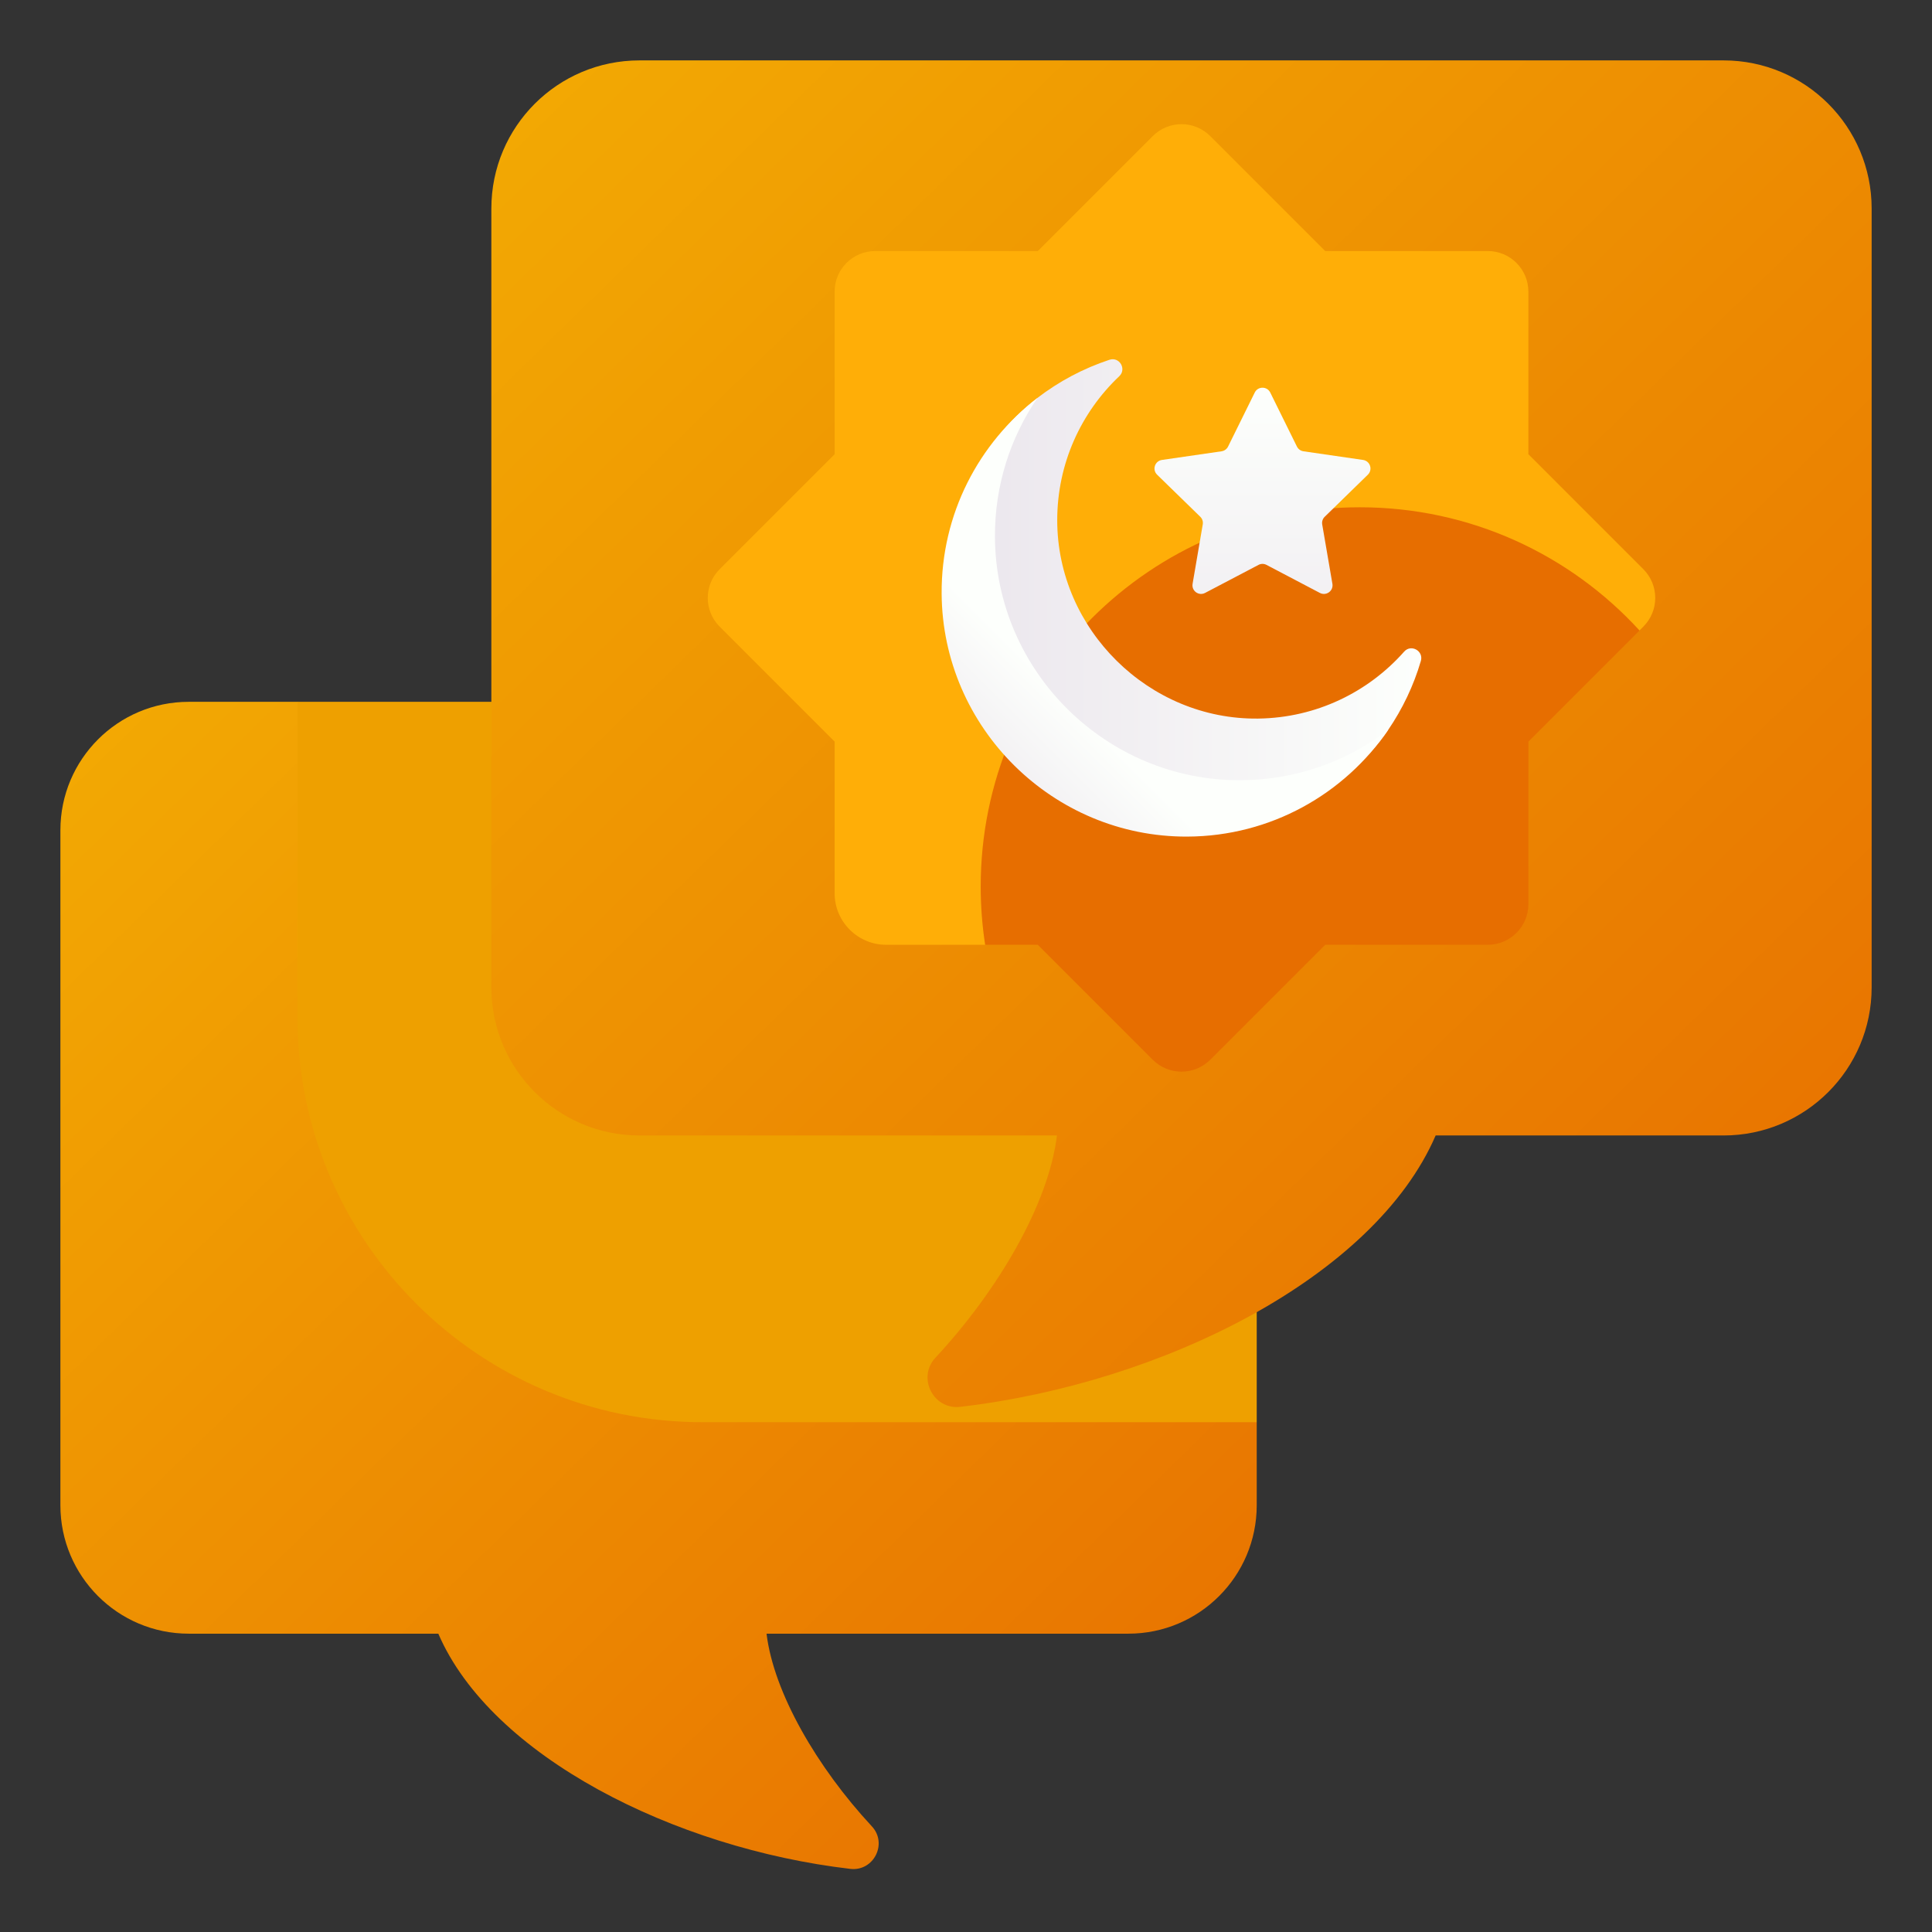 <svg width="46" height="46" viewBox="0 0 46 46" fill="none" xmlns="http://www.w3.org/2000/svg">
<rect x="0" y="0" width="46" height="46" fill="#333333" stroke="none"/>
<path d="M4.494 16.71H7.083L8.161 17.675L26.232 18.249C27.92 18.249 29.183 18.568 29.183 20.256L29.142 32.959L29.922 33.862V35.84C29.922 37.528 28.554 38.897 26.866 38.897H18.251C18.421 40.301 19.453 42.079 20.759 43.485C21.14 43.895 20.801 44.562 20.245 44.497C16.062 44.009 11.695 41.816 10.436 38.897H4.494C2.806 38.897 1.438 37.528 1.438 35.84V19.767C1.438 18.079 2.806 16.71 4.494 16.71Z" fill="url(#paint0_linear_291_368)"/>
<path d="M26.865 16.71H7.082V24.218C7.082 29.544 11.4 33.862 16.727 33.862H29.922V19.767C29.922 18.079 28.553 16.71 26.865 16.71Z" fill="#EEA000"/>
<path d="M41.037 1.438H15.226C13.278 1.438 11.699 3.016 11.699 4.964V23.509C11.699 25.456 13.278 27.035 15.226 27.035H25.165C24.969 28.655 23.779 30.706 22.271 32.328C21.831 32.802 22.223 33.572 22.865 33.496C27.69 32.933 32.728 30.402 34.182 27.035H41.037C42.984 27.035 44.563 25.456 44.563 23.509V4.964C44.563 3.016 42.984 1.438 41.037 1.438Z" fill="url(#paint1_linear_291_368)"/>
<path d="M36.165 17.47L37.856 15.377L39.036 15.011L39.127 14.92C39.505 14.542 39.505 13.93 39.127 13.552L36.39 10.815V6.944C36.39 6.41 35.957 5.977 35.423 5.977H31.552L28.815 3.24C28.437 2.862 27.825 2.862 27.447 3.24L24.71 5.977H20.839C20.305 5.977 19.872 6.41 19.872 6.944V10.815L17.135 13.552C16.757 13.93 16.757 14.542 17.135 14.92L19.872 17.657V21.267C19.872 21.945 20.422 22.495 21.1 22.495H23.457L24.053 21.972L24.856 22.331L27.447 24.91C27.825 25.288 28.437 25.288 28.815 24.91L31.472 22.141L35.155 22.347C35.689 22.347 36.123 21.914 36.123 21.38L36.165 17.47Z" fill="#FFAE07"/>
<path d="M32.376 12.078C27.391 12.078 23.35 16.119 23.35 21.105C23.35 21.578 23.386 22.042 23.456 22.495H24.709L27.446 25.232C27.824 25.61 28.437 25.61 28.815 25.232L31.552 22.495H35.422C35.956 22.495 36.39 22.062 36.39 21.528V17.657L39.036 15.011C37.385 13.208 35.013 12.078 32.376 12.078Z" fill="#E76E00"/>
<path d="M29.958 17.109C27.358 17.143 25.172 14.987 25.172 12.387C25.172 11.036 25.74 9.818 26.649 8.958C26.83 8.786 26.653 8.488 26.416 8.566C25.789 8.773 25.21 9.083 24.698 9.476C23.304 10.547 22.522 12.245 22.533 14.142C22.552 17.339 25.032 19.657 28.229 19.643C30.217 19.635 32.009 18.905 33.053 17.377C33.392 16.88 33.657 16.328 33.83 15.737C33.9 15.498 33.597 15.329 33.432 15.515C32.58 16.478 31.34 17.091 29.958 17.109Z" fill="url(#paint2_linear_291_368)"/>
<path d="M30.244 9.346L30.879 10.632C30.909 10.693 30.967 10.735 31.034 10.745L32.454 10.951C32.623 10.976 32.69 11.183 32.568 11.302L31.541 12.304C31.492 12.351 31.47 12.419 31.481 12.486L31.724 13.9C31.753 14.069 31.576 14.197 31.425 14.117L30.155 13.45C30.095 13.418 30.023 13.418 29.964 13.45L28.693 14.117C28.542 14.197 28.366 14.069 28.395 13.9L28.637 12.486C28.649 12.419 28.627 12.351 28.578 12.304L27.55 11.302C27.428 11.183 27.496 10.976 27.665 10.951L29.085 10.745C29.152 10.735 29.21 10.693 29.24 10.632L29.875 9.346C29.95 9.193 30.168 9.193 30.244 9.346Z" fill="url(#paint3_linear_291_368)"/>
<path d="M29.537 18.577C26.34 18.591 23.708 15.987 23.689 12.79C23.682 11.561 24.056 10.419 24.699 9.477C23.305 10.548 22.409 12.235 22.42 14.132C22.439 17.329 25.071 19.933 28.268 19.919C30.256 19.911 32.009 18.905 33.053 17.377C32.078 18.125 30.86 18.572 29.537 18.577Z" fill="url(#paint4_linear_291_368)"/>
<defs>
<linearGradient id="paint0_linear_291_368" x1="1.438" y1="16.71" x2="29.221" y2="45.186" gradientUnits="userSpaceOnUse">
<stop stop-color="#F3AA03"/>
<stop offset="1" stop-color="#E76E00"/>
</linearGradient>
<linearGradient id="paint1_linear_291_368" x1="11.699" y1="1.438" x2="43.754" y2="34.292" gradientUnits="userSpaceOnUse">
<stop stop-color="#F3AA03"/>
<stop offset="1" stop-color="#E76E00"/>
</linearGradient>
<linearGradient id="paint2_linear_291_368" x1="22.533" y1="14.098" x2="33.84" y2="14.098" gradientUnits="userSpaceOnUse">
<stop offset="0.001" stop-color="#EAE5EC"/>
<stop offset="1" stop-color="#FDFFFC"/>
</linearGradient>
<linearGradient id="paint3_linear_291_368" x1="30.059" y1="18.062" x2="30.059" y2="9.264" gradientUnits="userSpaceOnUse">
<stop offset="0.001" stop-color="#EAE5EC"/>
<stop offset="1" stop-color="#FDFFFC"/>
</linearGradient>
<linearGradient id="paint4_linear_291_368" x1="22.79" y1="19.55" x2="25.541" y2="16.798" gradientUnits="userSpaceOnUse">
<stop offset="0.001" stop-color="#EAE5EC"/>
<stop offset="1" stop-color="#FDFFFC"/>
</linearGradient>
</defs>
</svg>
